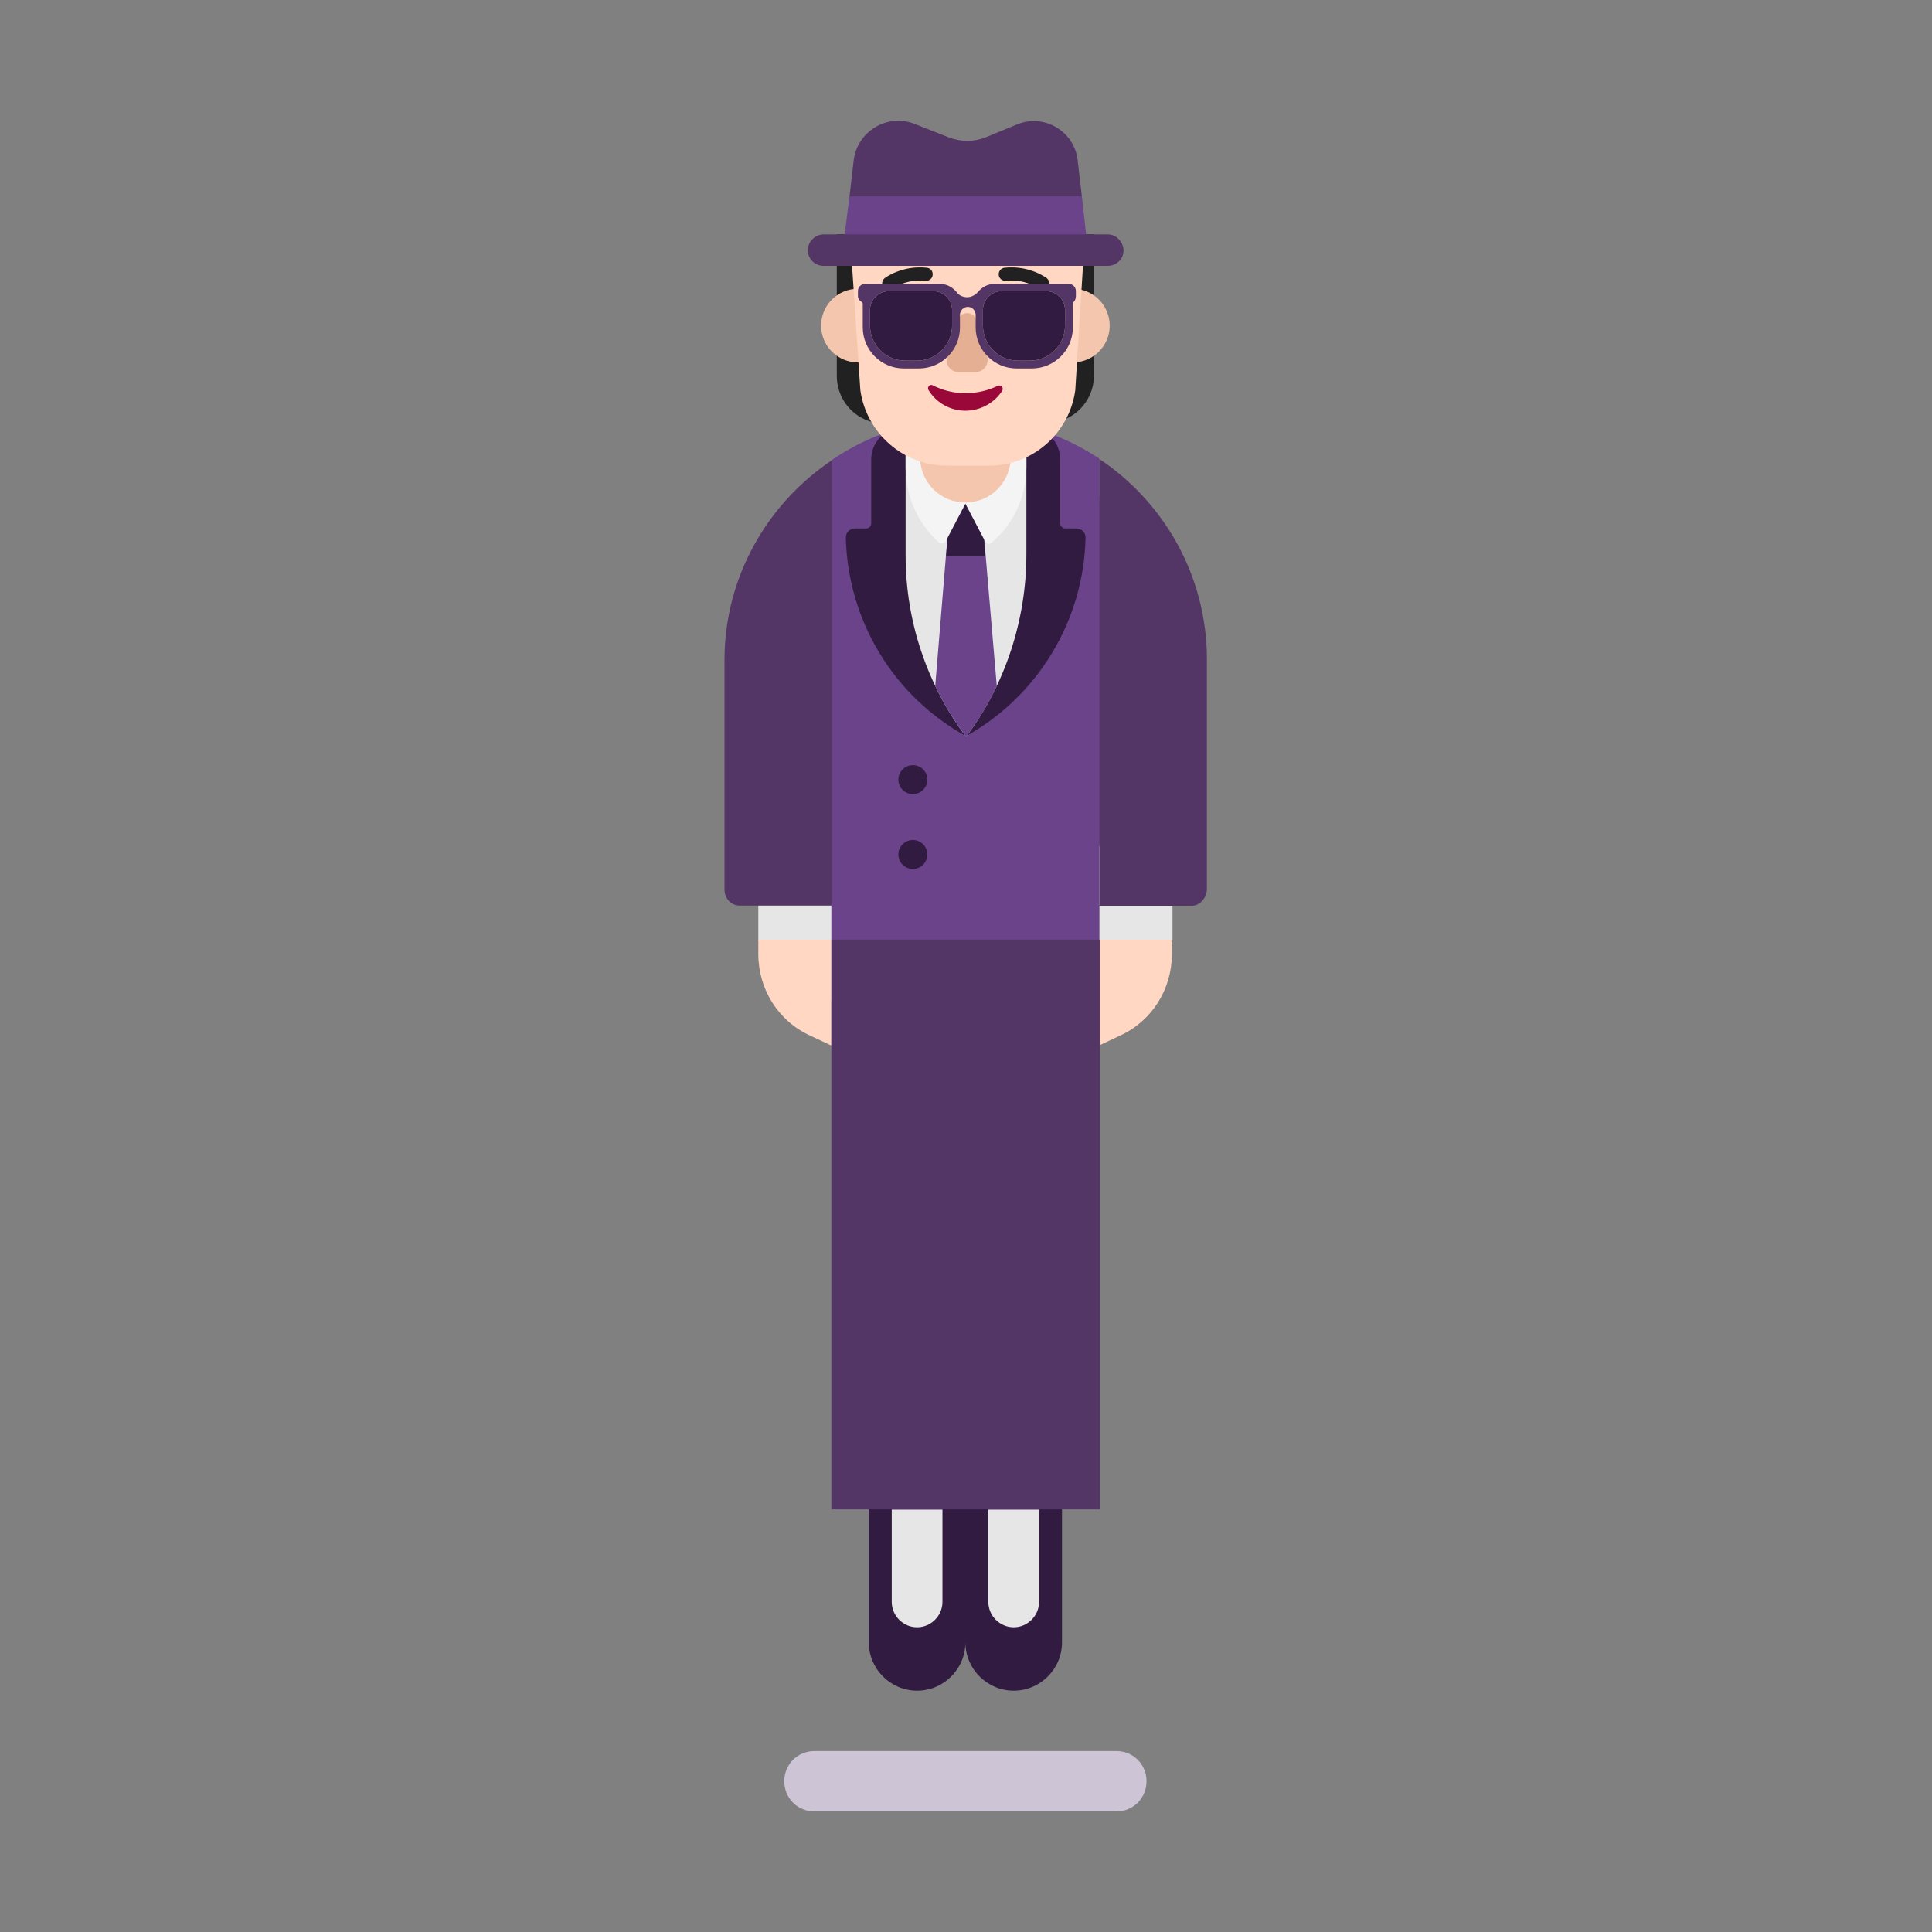 <svg width="32" height="32" viewBox="0 0 32 32" fill="none" xmlns="http://www.w3.org/2000/svg">
<rect x="0" y="0" width="32" height="32" fill="#808080" stroke="none"/>
<path d="M18.49 29.003H13.49C13.21 29.003 12.99 29.223 12.99 29.503C12.99 29.783 13.21 30.003 13.49 30.003H18.49C18.77 30.003 18.99 29.783 18.99 29.503C18.99 29.223 18.77 29.003 18.49 29.003Z" fill="#CDC4D6"/>
<path d="M15.99 27.203C15.99 27.643 15.63 28.003 15.19 28.003C14.75 28.003 14.39 27.643 14.39 27.203V24.003H17.59V27.203C17.59 27.643 17.23 28.003 16.79 28.003C16.35 28.003 15.99 27.643 15.99 27.203Z" fill="#321B41"/>
<path d="M18.21 7.597V8.217C18.997 8.858 19.5 9.833 19.5 10.923V11.254L19.491 14.503H19L18.218 16.563H13.772L13 14.503H12.5V10.983C12.5 9.89 12.996 8.903 13.774 8.249V7.621C14.396 7.197 15.141 6.944 15.945 6.933C16.783 6.921 17.562 7.168 18.21 7.597Z" fill="#6B438B"/>
<path d="M17.83 8.753H17.64C17.619 8.752 17.6 8.743 17.585 8.728C17.57 8.713 17.561 8.694 17.56 8.673V7.6C17.559 7.489 17.523 7.382 17.456 7.293C17.39 7.205 17.296 7.141 17.19 7.11C16.805 6.99 16.404 6.93 16 6.933C15.593 6.931 15.188 6.992 14.8 7.113C14.694 7.144 14.6 7.208 14.534 7.296C14.467 7.385 14.431 7.492 14.43 7.603V8.673C14.429 8.694 14.42 8.713 14.405 8.728C14.39 8.743 14.371 8.752 14.35 8.753H14.16C14.139 8.753 14.119 8.757 14.1 8.765C14.081 8.773 14.064 8.785 14.05 8.8C14.036 8.815 14.025 8.833 14.018 8.852C14.012 8.872 14.009 8.892 14.01 8.913C14.027 9.586 14.219 10.243 14.568 10.818C14.917 11.394 15.411 11.868 16 12.193C16.587 11.866 17.078 11.391 17.425 10.816C17.773 10.241 17.964 9.585 17.98 8.913C17.982 8.892 17.979 8.872 17.972 8.852C17.965 8.833 17.954 8.815 17.94 8.8C17.926 8.785 17.909 8.773 17.89 8.765C17.871 8.757 17.851 8.753 17.83 8.753V8.753Z" fill="#321B41"/>
<path d="M15.36 12.913C15.36 13.045 15.252 13.153 15.12 13.153C14.987 13.153 14.88 13.045 14.88 12.913C14.88 12.78 14.987 12.673 15.12 12.673C15.252 12.673 15.36 12.78 15.36 12.913Z" fill="#321B41"/>
<path d="M15.36 14.153C15.36 14.285 15.252 14.393 15.12 14.393C14.987 14.393 14.88 14.285 14.88 14.153C14.88 14.02 14.987 13.913 15.12 13.913C15.252 13.913 15.36 14.02 15.36 14.153Z" fill="#321B41"/>
<path d="M15 7.303V9.203C15 10.283 15.35 11.333 16 12.203C16.65 11.343 17 10.263 17 9.183V7.283L15 7.303Z" fill="#E6E6E6"/>
<path d="M15.19 26.953C14.96 26.953 14.77 26.763 14.77 26.533V25.003H15.61V26.533C15.61 26.763 15.42 26.953 15.19 26.953Z" fill="#E6E6E6"/>
<path d="M16.37 26.533C16.37 26.763 16.56 26.953 16.79 26.953C17.02 26.953 17.21 26.763 17.21 26.533V25.003H16.37V26.533Z" fill="#E6E6E6"/>
<path d="M13.77 14H12.56V15.573L13.77 16.573V14Z" fill="#E6E6E6"/>
<path d="M19.42 15.573L18.21 16.573V14.013H19.42V15.573Z" fill="#E6E6E6"/>
<path d="M13.42 17.153L13.76 17.313H13.77V15.563H12.56V15.803C12.56 16.383 12.89 16.913 13.42 17.153Z" fill="#FFD7C2"/>
<path d="M18.55 17.153L18.21 17.313V15.563H19.41V15.803C19.41 16.383 19.08 16.913 18.55 17.153Z" fill="#FFD7C2"/>
<path d="M16 12.203C16.2 11.943 16.37 11.663 16.51 11.363L16.23 8.083H15.76L15.49 11.363C15.63 11.653 15.8 11.933 16 12.203Z" fill="#6B438B"/>
<path d="M15.67 9.213H16.32L16.23 8.083H15.76L15.67 9.213Z" fill="#321B41"/>
<path d="M17 6.803H16H15V7.743C15 8.213 15.2 8.673 15.55 8.983C15.58 9.013 15.64 9.003 15.66 8.973L15.99 8.343L16.32 8.973C16.35 9.013 16.4 9.013 16.43 8.983C16.79 8.673 17 8.223 17 7.743V6.803Z" fill="#F4F4F4"/>
<path d="M19.99 14.723V10.923C19.99 9.543 19.286 8.323 18.21 7.603V15.003H19.718C19.859 15.013 19.99 14.883 19.99 14.723Z" fill="#533566"/>
<path d="M18.22 15.563H13.77V25H18.22V15.563Z" fill="#533566"/>
<path d="M12 10.932V14.73C12 14.89 12.12 15.009 12.27 14.999H13.78V7.622C12.71 8.34 12 9.556 12 10.932Z" fill="#533566"/>
<path d="M15.99 8.323C15.58 8.323 15.24 7.993 15.24 7.573V6.643C15.24 6.233 15.57 5.893 15.99 5.893C16.4 5.893 16.74 6.223 16.74 6.643V7.573C16.74 7.993 16.4 8.323 15.99 8.323Z" fill="#F4C6AD"/>
<path d="M18.12 3.883H13.86V6.223C13.86 6.563 14.07 6.863 14.39 6.973L15.08 7.203V6.063H16.9V7.203L17.59 6.963C17.91 6.853 18.12 6.553 18.12 6.213L18.12 3.883Z" fill="#212121"/>
<path d="M14.82 5.393C14.82 5.73 14.547 6.003 14.21 6.003C13.873 6.003 13.6 5.73 13.6 5.393C13.6 5.056 13.873 4.783 14.21 4.783C14.547 4.783 14.82 5.056 14.82 5.393Z" fill="#F4C6AD"/>
<path d="M18.38 5.393C18.38 5.73 18.107 6.003 17.77 6.003C17.433 6.003 17.16 5.73 17.16 5.393C17.16 5.056 17.433 4.783 17.77 4.783C18.107 4.783 18.38 5.056 18.38 5.393Z" fill="#F4C6AD"/>
<path d="M16.43 2.653H15.61C14.7 2.653 14.01 3.423 14.11 4.363L14.25 6.463C14.35 7.173 14.96 7.713 15.68 7.713H16.03H16.38C17.1 7.713 17.71 7.183 17.81 6.463L17.94 4.363C18.04 3.463 17.34 2.653 16.43 2.653Z" fill="#FFD7C2"/>
<path d="M14.655 4.606C14.607 4.643 14.597 4.711 14.634 4.759C14.67 4.806 14.738 4.816 14.786 4.78C14.785 4.78 14.786 4.78 14.786 4.78L14.787 4.779L14.793 4.775C14.798 4.771 14.808 4.765 14.82 4.757C14.845 4.743 14.883 4.723 14.931 4.704C15.027 4.666 15.165 4.633 15.329 4.651C15.388 4.657 15.442 4.614 15.448 4.555C15.455 4.495 15.412 4.441 15.352 4.435C15.146 4.413 14.973 4.454 14.852 4.502C14.791 4.525 14.743 4.551 14.71 4.57C14.693 4.58 14.68 4.589 14.671 4.595L14.66 4.603L14.656 4.605L14.655 4.606Z" fill="#212121"/>
<path d="M17.336 4.606C17.384 4.643 17.393 4.711 17.357 4.759C17.32 4.806 17.253 4.816 17.205 4.78L17.204 4.779L17.198 4.775C17.192 4.771 17.183 4.765 17.17 4.757C17.145 4.743 17.108 4.723 17.059 4.704C16.963 4.666 16.826 4.633 16.662 4.651C16.602 4.657 16.549 4.614 16.542 4.555C16.536 4.495 16.579 4.441 16.638 4.435C16.845 4.413 17.017 4.454 17.138 4.502C17.199 4.525 17.247 4.551 17.28 4.57C17.297 4.58 17.31 4.589 17.32 4.595L17.331 4.603L17.334 4.605L17.336 4.606Z" fill="#212121"/>
<path d="M15.88 5.283L15.69 5.913C15.65 6.033 15.74 6.163 15.88 6.163H16.16C16.29 6.163 16.39 6.033 16.35 5.903L16.16 5.283C16.12 5.153 15.92 5.153 15.88 5.283Z" fill="#E5AF93"/>
<path d="M15.99 6.513C15.79 6.513 15.61 6.463 15.45 6.383C15.4 6.353 15.35 6.413 15.38 6.463C15.51 6.673 15.74 6.803 15.99 6.803C16.24 6.803 16.47 6.673 16.6 6.473C16.63 6.423 16.58 6.363 16.52 6.393C16.38 6.463 16.19 6.513 15.99 6.513Z" fill="#990838"/>
<path d="M14.211 3.574L14.043 3.883H13.64C13.5 3.883 13.38 4.003 13.38 4.143C13.38 4.283 13.49 4.403 13.64 4.403H18.35C18.49 4.403 18.61 4.293 18.61 4.143C18.6 4.003 18.49 3.883 18.35 3.883H17.937L17.797 3.574L17.92 3.26L17.85 2.663C17.8 2.173 17.29 1.873 16.84 2.063L16.33 2.273C16.13 2.353 15.91 2.353 15.71 2.273L15.15 2.053C14.7 1.873 14.2 2.173 14.14 2.653L14.07 3.26L14.211 3.574Z" fill="#533566"/>
<path d="M16.47 4.703H17.7C17.77 4.703 17.82 4.753 17.82 4.823V4.903C17.82 4.933 17.81 4.973 17.79 4.993C17.78 5.003 17.77 5.013 17.77 5.033V5.423C17.77 5.803 17.46 6.103 17.09 6.103H16.84C16.46 6.103 16.16 5.793 16.16 5.423V5.213C16.16 5.143 16.1 5.083 16.03 5.083C15.96 5.083 15.9 5.143 15.9 5.213V5.423C15.9 5.803 15.59 6.103 15.22 6.103H14.97C14.59 6.103 14.29 5.793 14.29 5.423V5.033C14.29 5.023 14.28 5.003 14.26 4.993C14.23 4.973 14.21 4.943 14.21 4.903V4.823C14.21 4.753 14.26 4.703 14.33 4.703H15.57C15.68 4.703 15.77 4.753 15.84 4.833C15.88 4.893 15.95 4.923 16.02 4.923C16.09 4.923 16.16 4.883 16.2 4.833C16.27 4.753 16.36 4.703 16.47 4.703ZM15.19 5.973C15.51 5.973 15.77 5.713 15.77 5.393V5.133C15.77 4.963 15.63 4.823 15.46 4.823H14.72C14.55 4.823 14.41 4.963 14.41 5.133V5.393C14.41 5.713 14.67 5.973 14.99 5.973H15.19ZM17.06 5.973C17.38 5.973 17.64 5.713 17.64 5.393V5.133C17.64 4.963 17.5 4.823 17.33 4.823H16.59C16.42 4.823 16.28 4.963 16.28 5.133V5.393C16.28 5.713 16.54 5.973 16.86 5.973H17.06Z" fill="#533566"/>
<path d="M14.07 3.253L13.99 3.883H17.99L17.92 3.253H14.07Z" fill="#6B438B"/>
<path d="M15.19 5.973C15.51 5.973 15.77 5.713 15.77 5.393V5.133C15.77 4.963 15.63 4.823 15.46 4.823H14.72C14.55 4.823 14.41 4.963 14.41 5.133V5.393C14.41 5.713 14.67 5.973 14.99 5.973H15.19Z" fill="#321B41"/>
<path d="M17.06 5.973C17.38 5.973 17.64 5.713 17.64 5.393V5.133C17.64 4.963 17.5 4.823 17.33 4.823H16.59C16.42 4.823 16.28 4.963 16.28 5.133V5.393C16.28 5.713 16.54 5.973 16.86 5.973H17.06Z" fill="#321B41"/>
</svg>
